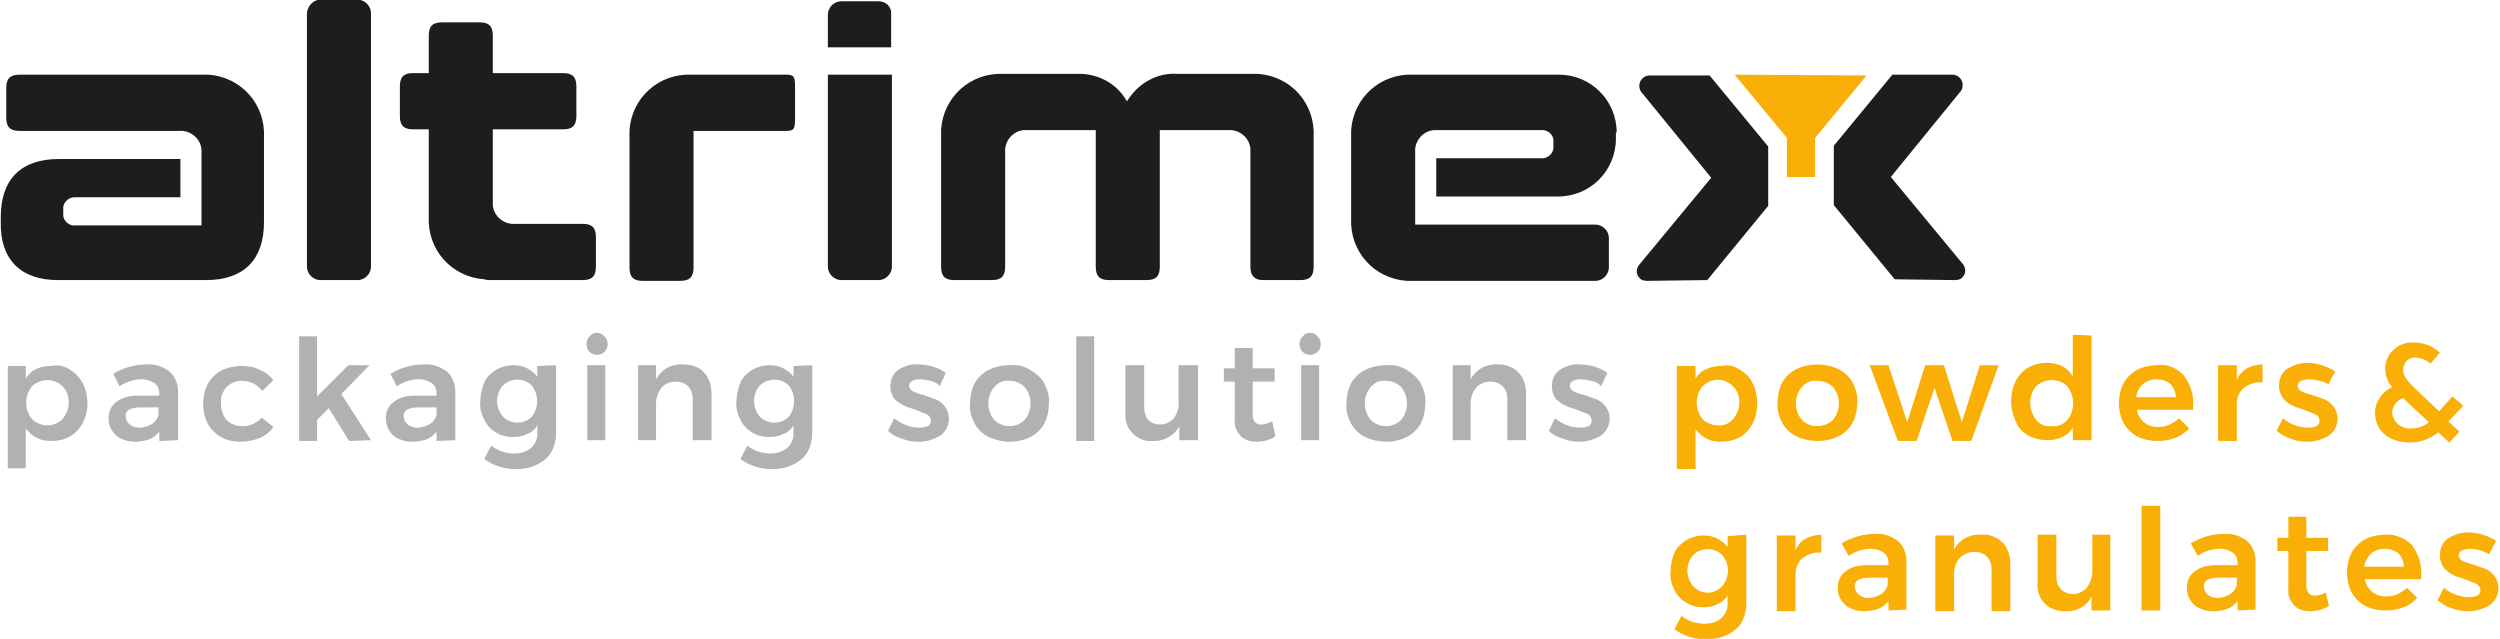 <?xml version="1.0" encoding="UTF-8"?> <svg xmlns="http://www.w3.org/2000/svg" xmlns:xlink="http://www.w3.org/1999/xlink" version="1.1" id="USP_balkje" x="0px" y="0px" viewBox="0 0 320.1 81.8" xml:space="preserve"> <g id="Group_852" transform="translate(-208 -3101.639)"> <path id="Path_1000" fill="#B1B1B1" d="M217,3149c0.7,0.4,1.2,1,1.6,1.7c0.4,0.8,0.6,1.7,0.6,2.6c0,0.9-0.2,1.7-0.6,2.5 c-0.4,0.7-0.9,1.3-1.6,1.7c-0.7,0.4-1.5,0.6-2.4,0.6c-0.7,0-1.3-0.1-1.9-0.4c-0.6-0.3-1-0.7-1.4-1.2v5.1H209v-13.1h2.3v1.6 c0.3-0.5,0.8-1,1.3-1.2c0.6-0.3,1.2-0.4,1.9-0.4C215.4,3148.3,216.3,3148.5,217,3149 M216,3155.3c0.5-0.6,0.8-1.3,0.8-2.1 c0-0.8-0.2-1.5-0.8-2.1c-0.5-0.5-1.2-0.8-1.9-0.8c-0.7,0-1.5,0.3-2,0.8c-1,1.2-1,3,0,4.2c0.5,0.5,1.2,0.8,2,0.8 C214.8,3156.1,215.5,3155.8,216,3155.3"></path> <path id="Path_1001" fill="#B1B1B1" d="M228.4,3158.1v-1.2c-0.3,0.4-0.8,0.8-1.3,1c-0.6,0.2-1.2,0.3-1.8,0.3 c-0.6,0-1.2-0.1-1.8-0.4c-0.5-0.2-0.9-0.6-1.2-1.1c-0.3-0.5-0.4-1-0.4-1.5c0-0.8,0.3-1.6,1-2.1c0.8-0.6,1.7-0.8,2.7-0.8h2.8v-0.3 c0-0.5-0.2-1-0.6-1.3c-0.5-0.3-1-0.5-1.6-0.5c-1,0-2,0.3-2.9,0.9l-0.8-1.6c0.7-0.4,1.3-0.7,2.1-0.9c0.7-0.2,1.4-0.3,2.2-0.3 c1-0.1,2.1,0.3,2.9,0.9c0.7,0.6,1.1,1.6,1.1,2.5l0,6.3L228.4,3158.1z M227.5,3155.9c0.4-0.3,0.7-0.7,0.8-1.2v-0.9h-2.4 c-0.5,0-1,0.1-1.4,0.3c-0.3,0.2-0.5,0.6-0.4,0.9c0,0.4,0.2,0.7,0.5,1c0.4,0.3,0.8,0.4,1.3,0.4 C226.4,3156.4,227,3156.2,227.5,3155.9"></path> <path id="Path_1002" fill="#B1B1B1" d="M238.9,3150.4c-0.7,0-1.4,0.3-1.9,0.8c-0.5,0.6-0.8,1.3-0.7,2.1c0,0.8,0.2,1.5,0.7,2.1 c0.5,0.5,1.2,0.8,1.9,0.8c1,0.1,2-0.4,2.6-1.1l1.5,1.2c-0.4,0.6-1,1.1-1.7,1.4c-0.8,0.3-1.6,0.5-2.5,0.5c-0.9,0-1.8-0.2-2.5-0.6 c-0.7-0.4-1.3-1-1.7-1.7c-0.8-1.6-0.8-3.5,0-5.1c0.4-0.7,1-1.3,1.7-1.7c0.8-0.4,1.7-0.6,2.6-0.6c0.8,0,1.6,0.1,2.4,0.5 c0.7,0.3,1.2,0.7,1.7,1.3l-1.4,1.4C240.8,3150.7,239.9,3150.4,238.9,3150.4"></path> <path id="Path_1003" fill="#B1B1B1" d="M252.7,3158.1l-2.6-4.2l-1.5,1.5v2.7h-2.3v-13.4h2.3v7.7l4-4h2.7l-3.6,3.7l3.8,5.9 L252.7,3158.1z"></path> <path id="Path_1004" fill="#B1B1B1" d="M263.9,3158.1v-1.2c-0.3,0.4-0.8,0.8-1.3,1c-0.6,0.2-1.2,0.3-1.8,0.3 c-0.6,0-1.2-0.1-1.8-0.4c-0.5-0.2-0.9-0.6-1.2-1.1c-0.3-0.5-0.4-1-0.4-1.5c0-0.8,0.3-1.6,1-2.1c0.8-0.6,1.7-0.8,2.7-0.8h2.8v-0.3 c0-0.5-0.2-1-0.6-1.3c-0.5-0.3-1-0.5-1.6-0.5c-1,0-2,0.3-2.9,0.9l-0.8-1.6c0.7-0.4,1.3-0.7,2.1-0.9c0.7-0.2,1.4-0.3,2.2-0.3 c1-0.1,2.1,0.3,2.9,0.9c0.7,0.6,1.1,1.6,1.1,2.5l0,6.3L263.9,3158.1z M263.1,3155.9c0.4-0.3,0.7-0.7,0.8-1.2v-0.9h-2.4 c-0.5,0-1,0.1-1.4,0.3c-0.3,0.2-0.5,0.6-0.4,0.9c0,0.4,0.2,0.7,0.5,1c0.4,0.3,0.8,0.4,1.3,0.4 C262,3156.4,262.6,3156.2,263.1,3155.9"></path> <path id="Path_1005" fill="#B1B1B1" d="M279.2,3148.4v8.7c0,0.8-0.2,1.7-0.6,2.4c-0.4,0.7-1,1.2-1.8,1.6c-0.8,0.4-1.7,0.6-2.7,0.6 c-1.5,0-2.9-0.4-4.1-1.3l0.9-1.7c0.9,0.7,1.9,1,3,1c0.7,0,1.5-0.2,2.1-0.7c0.5-0.5,0.8-1.1,0.8-1.8v-1.1c-0.3,0.5-0.7,0.9-1.3,1.1 c-0.6,0.3-1.2,0.4-1.8,0.4c-0.8,0-1.6-0.2-2.2-0.6c-0.7-0.4-1.2-1-1.5-1.6c-0.4-0.8-0.6-1.6-0.5-2.4c0-0.8,0.2-1.6,0.5-2.4 c0.3-0.7,0.9-1.2,1.5-1.6c0.7-0.4,1.5-0.6,2.2-0.6c0.6,0,1.2,0.1,1.8,0.4c0.5,0.3,1,0.6,1.3,1.1v-1.4L279.2,3148.4z M276.1,3155 c0.9-1.2,0.9-2.8,0-4c-1-1-2.7-1-3.7,0c0,0,0,0,0,0c-1,1.1-1,2.8,0,4C273.4,3156,275.1,3156,276.1,3155 C276.1,3155,276.1,3155,276.1,3155"></path> <path id="Path_1006" fill="#B1B1B1" d="M285.4,3144.7c0.3,0.3,0.4,0.6,0.4,1c0,0.4-0.1,0.7-0.4,1c-0.5,0.5-1.4,0.5-1.9,0 c0,0,0,0,0,0c-0.3-0.3-0.4-0.6-0.4-1c0-0.4,0.1-0.7,0.4-1C284,3144.1,284.8,3144.1,285.4,3144.7 C285.3,3144.7,285.3,3144.7,285.4,3144.7 M283.2,3148.4h2.3v9.6h-2.3V3148.4z"></path> <path id="Path_1007" fill="#B1B1B1" d="M298.1,3149.3c0.7,0.7,1,1.7,1,2.7v6h-2.4v-5.3c0-0.6-0.2-1.2-0.6-1.6 c-0.4-0.4-1-0.6-1.6-0.6c-0.7,0-1.4,0.3-1.8,0.8c-0.5,0.6-0.7,1.3-0.7,2v4.7h-2.3v-9.6h2.3v1.8c0.7-1.3,2-2,3.5-1.9 C296.5,3148.3,297.5,3148.6,298.1,3149.3"></path> <path id="Path_1008" fill="#B1B1B1" d="M312,3148.4v8.7c0,0.8-0.2,1.7-0.6,2.4c-0.4,0.7-1,1.2-1.8,1.6c-0.8,0.4-1.7,0.6-2.7,0.6 c-1.5,0-2.9-0.4-4.1-1.3l0.9-1.7c0.9,0.7,1.9,1,3,1c0.7,0,1.5-0.2,2.1-0.7c0.5-0.5,0.8-1.1,0.8-1.8v-1.1c-0.3,0.5-0.7,0.9-1.3,1.1 c-0.6,0.3-1.2,0.4-1.8,0.4c-0.8,0-1.6-0.2-2.2-0.6c-0.7-0.4-1.2-1-1.5-1.6c-0.4-0.8-0.6-1.6-0.5-2.4c0-0.8,0.2-1.6,0.5-2.4 c0.3-0.7,0.9-1.2,1.5-1.6c0.7-0.4,1.5-0.6,2.2-0.6c0.6,0,1.2,0.1,1.8,0.4c0.5,0.3,1,0.6,1.3,1.1v-1.4L312,3148.4z M309,3155 c0.9-1.2,0.9-2.8,0-4c-1-1-2.7-1-3.7,0c0,0,0,0,0,0c-1,1.1-1,2.8,0,4C306.3,3156,308,3156,309,3155C309,3155,309,3155,309,3155"></path> <path id="Path_1009" fill="#B1B1B1" d="M327.1,3150.4c-0.4-0.1-0.9-0.2-1.4-0.2c-0.3,0-0.7,0.1-0.9,0.2c-0.2,0.1-0.4,0.4-0.4,0.6 c0,0.3,0.2,0.6,0.4,0.7c0.4,0.2,0.9,0.4,1.4,0.5c0.6,0.2,1.1,0.4,1.7,0.6c0.4,0.2,0.8,0.5,1.1,0.9c0.3,0.4,0.5,1,0.5,1.5 c0,0.9-0.4,1.7-1.1,2.2c-0.8,0.5-1.8,0.8-2.7,0.8c-0.7,0-1.5-0.1-2.2-0.4c-0.7-0.2-1.3-0.5-1.8-1l0.8-1.6c0.5,0.4,1,0.7,1.6,0.9 c0.5,0.2,1.1,0.3,1.7,0.3c0.4,0,0.7-0.1,1-0.2c0.2-0.1,0.4-0.4,0.4-0.7c0-0.3-0.2-0.6-0.5-0.8c-0.5-0.2-1-0.4-1.5-0.6 c-0.5-0.2-1.1-0.3-1.6-0.6c-0.4-0.2-0.8-0.5-1.1-0.8c-0.3-0.4-0.5-1-0.5-1.5c0-0.9,0.3-1.7,1-2.2c0.8-0.5,1.7-0.8,2.6-0.7 c0.6,0,1.3,0.1,1.9,0.3c0.6,0.2,1.1,0.4,1.6,0.8l-0.8,1.7C328.1,3150.7,327.6,3150.5,327.1,3150.4"></path> <path id="Path_1010" fill="#B1B1B1" d="M339.9,3149c0.7,0.4,1.4,1,1.8,1.7c0.4,0.8,0.7,1.7,0.6,2.6c0,0.9-0.2,1.8-0.6,2.6 c-0.4,0.7-1,1.3-1.8,1.7c-0.8,0.4-1.7,0.6-2.6,0.6c-0.9,0-1.8-0.2-2.7-0.6c-0.8-0.4-1.4-1-1.8-1.7c-0.4-0.8-0.7-1.7-0.6-2.6 c0-0.9,0.2-1.8,0.6-2.6c0.4-0.7,1-1.3,1.8-1.7c0.8-0.4,1.7-0.6,2.7-0.6C338.2,3148.3,339.1,3148.5,339.9,3149 M335.3,3151.2 c-1,1.2-1,3,0,4.2c0.5,0.5,1.2,0.8,2,0.8c0.7,0,1.4-0.3,1.9-0.8c1-1.2,1-3,0-4.2c-0.5-0.5-1.2-0.8-1.9-0.8 C336.5,3150.3,335.8,3150.6,335.3,3151.2"></path> <rect id="Rectangle_549" x="345.8" y="3144.7" fill="#B1B1B1" width="2.3" height="13.4"></rect> <path id="Path_1011" fill="#B1B1B1" d="M361.4,3148.4v9.6H359v-1.8c-0.6,1.2-2,2-3.4,1.9c-1,0.1-1.9-0.3-2.6-1 c-0.7-0.7-1-1.7-0.9-2.7v-6h2.4v5.4c0,0.6,0.2,1.2,0.5,1.6c0.4,0.4,1,0.6,1.5,0.6c0.7,0,1.3-0.3,1.8-0.8c0.4-0.6,0.7-1.3,0.6-2 v-4.8L361.4,3148.4z"></path> <path id="Path_1012" fill="#B1B1B1" d="M371.3,3157.5c-0.7,0.5-1.6,0.7-2.4,0.7c-0.7,0-1.5-0.2-2-0.7c-0.6-0.6-0.9-1.4-0.8-2.2 v-4.8h-1.4l0-1.7h1.4v-2.6h2.3v2.6h2.8v1.7h-2.8v4.3c0,0.3,0.1,0.7,0.3,0.9c0.2,0.2,0.5,0.3,0.8,0.3c0.5,0,0.9-0.2,1.4-0.4 L371.3,3157.5z"></path> <path id="Path_1013" fill="#B1B1B1" d="M376.7,3144.7c0.3,0.3,0.4,0.6,0.4,1c0,0.4-0.1,0.7-0.4,1c-0.5,0.5-1.4,0.5-1.9,0 c0,0,0,0,0,0c-0.3-0.3-0.4-0.6-0.4-1c0-0.4,0.1-0.7,0.4-1C375.3,3144.1,376.2,3144.1,376.7,3144.7 C376.7,3144.7,376.7,3144.7,376.7,3144.7 M374.6,3148.4h2.3v9.6h-2.3V3148.4z"></path> <path id="Path_1014" fill="#B1B1B1" d="M388.1,3149c0.7,0.4,1.4,1,1.8,1.7c0.4,0.8,0.7,1.7,0.6,2.6c0,0.9-0.2,1.8-0.6,2.6 c-0.4,0.7-1,1.3-1.8,1.7c-0.8,0.4-1.7,0.6-2.6,0.6c-0.9,0-1.8-0.2-2.7-0.6c-0.8-0.4-1.4-1-1.8-1.7c-0.4-0.8-0.7-1.7-0.6-2.6 c0-0.9,0.2-1.8,0.6-2.6c0.4-0.7,1-1.3,1.8-1.7c0.8-0.4,1.7-0.6,2.7-0.6C386.4,3148.3,387.3,3148.5,388.1,3149 M383.5,3151.2 c-1,1.2-1,3,0,4.2c0.5,0.5,1.2,0.8,2,0.8c0.7,0,1.4-0.3,1.9-0.8c1-1.2,1-3,0-4.2c-0.5-0.5-1.2-0.8-1.9-0.8 C384.7,3150.3,384,3150.6,383.5,3151.2"></path> <path id="Path_1015" fill="#B1B1B1" d="M402.4,3149.3c0.7,0.7,1,1.7,1,2.7v6H401v-5.3c0-0.6-0.2-1.2-0.6-1.6 c-0.4-0.4-1-0.6-1.6-0.6c-0.7,0-1.4,0.3-1.8,0.8c-0.5,0.6-0.7,1.3-0.7,2v4.7H394v-9.6h2.3v1.8c0.7-1.3,2-2,3.5-1.9 C400.8,3148.3,401.7,3148.6,402.4,3149.3"></path> <path id="Path_1016" fill="#B1B1B1" d="M411.7,3150.4c-0.4-0.1-0.9-0.2-1.4-0.2c-0.3,0-0.7,0.1-0.9,0.2c-0.2,0.1-0.4,0.4-0.4,0.6 c0,0.3,0.2,0.6,0.4,0.7c0.4,0.2,0.9,0.4,1.4,0.5c0.6,0.2,1.1,0.4,1.7,0.6c0.4,0.2,0.8,0.5,1.1,0.9c0.3,0.4,0.5,1,0.5,1.5 c0,0.9-0.4,1.7-1.1,2.2c-0.8,0.5-1.8,0.8-2.7,0.8c-0.7,0-1.5-0.1-2.2-0.4c-0.7-0.2-1.3-0.5-1.8-1l0.8-1.6c0.5,0.4,1,0.7,1.6,0.9 c0.5,0.2,1.1,0.3,1.7,0.3c0.4,0,0.7-0.1,1-0.2c0.2-0.1,0.4-0.4,0.4-0.7c0-0.3-0.2-0.6-0.4-0.8c-0.5-0.2-1-0.4-1.5-0.6 c-0.5-0.2-1.1-0.3-1.6-0.6c-0.4-0.2-0.8-0.5-1.1-0.8c-0.3-0.4-0.5-1-0.5-1.5c0-0.9,0.3-1.7,1-2.2c0.8-0.5,1.7-0.8,2.6-0.7 c0.6,0,1.3,0.1,1.9,0.3c0.6,0.2,1.1,0.4,1.6,0.8l-0.8,1.7C412.7,3150.7,412.3,3150.5,411.7,3150.4"></path> <path id="Rectangle_550" fill="#1D1D1B" d="M249,3101.6h4.8c0.9,0,1.7,0.8,1.7,1.7v32.5c0,0.9-0.8,1.7-1.7,1.7H249 c-0.9,0-1.7-0.8-1.7-1.7v-32.5C247.4,3102.4,248.1,3101.6,249,3101.6C249,3101.6,249,3101.6,249,3101.6z"></path> <path id="Path_1017" fill="#1D1D1B" d="M315.7,3137.5h4.8c0.9,0,1.7-0.8,1.7-1.7v-24.6H314v24.6 C314,3136.7,314.8,3137.5,315.7,3137.5"></path> <path id="Path_1018" fill="#1D1D1B" d="M320.5,3101.8h-4.8c-0.9,0-1.7,0.8-1.7,1.7v4.2h8.1v-4.2 C322.2,3102.5,321.4,3101.8,320.5,3101.8"></path> <path id="Path_1019" fill="#1D1D1B" d="M270.9,3137.5h11.7c1.2,0,1.7-0.5,1.7-1.7v-3.8c0-1.2-0.5-1.7-1.7-1.7h-8.7 c-1.4,0.1-2.7-1-2.8-2.4c0-0.1,0-0.3,0-0.4v-9.3h9c1.2,0,1.7-0.5,1.7-1.7v-3.8c0-1.2-0.5-1.7-1.7-1.7h-9v-4.8 c0-1.2-0.5-1.7-1.7-1.7h-4.8c-1.2,0-1.7,0.5-1.7,1.7v4.8h-2c-1.2,0-1.7,0.5-1.7,1.7v3.8c0,1.2,0.5,1.7,1.7,1.7h2v11.2 c-0.2,4.2,2.9,7.7,7.1,8C270.3,3137.5,270.6,3137.5,270.9,3137.5"></path> <path id="Path_1020" fill="#1D1D1B" d="M308.7,3111.2h-12.1c-4.2-0.2-7.7,2.9-8,7.1c0,0.3,0,0.6,0,0.9v16.7c0,1.2,0.5,1.7,1.7,1.7 h4.8c1.2,0,1.7-0.5,1.7-1.7v-17.5h11.9c1,0,1.1-0.3,1.1-1.7v-3.8C309.8,3111.5,309.7,3111.2,308.7,3111.2"></path> <path id="Path_1021" fill="#1D1D1B" d="M369.7,3137.5h4.8c1.2,0,1.7-0.5,1.7-1.7v-16.7c0.2-4.2-2.9-7.7-7.1-8c-0.3,0-0.6,0-0.9,0 h-9.4c-2.5-0.2-4.9,1.1-6.3,3.2l-0.2,0.3l-0.2-0.3c-1.3-2.1-3.7-3.3-6.2-3.2h-9.4c-4.2-0.2-7.7,2.9-8,7.1c0,0.3,0,0.6,0,0.9v16.7 c0,1.2,0.5,1.7,1.7,1.7h4.8c1.2,0,1.7-0.5,1.7-1.7v-14.7c-0.1-1.4,1-2.7,2.4-2.8c0.1,0,0.3,0,0.4,0h8.8v17.5c0,1.2,0.5,1.7,1.7,1.7 h4.8c1.2,0,1.7-0.5,1.7-1.7v-17.5h8.8c1.4-0.1,2.7,1,2.8,2.4c0,0.1,0,0.3,0,0.4v14.7C368.1,3136.9,368.6,3137.5,369.7,3137.5"></path> <path id="Path_1022" fill="#1D1D1B" d="M215.4,3137.5h19c4.8,0,7.4-2.6,7.4-7.4v-10.9c0.2-4.2-2.9-7.7-7.1-8c-0.3,0-0.6,0-0.9,0 h-23.3c-1.2,0-1.7,0.5-1.7,1.7v3.8c0,1.2,0.5,1.7,1.7,1.7H231c1.4-0.1,2.7,1,2.8,2.4c0,0.1,0,0.3,0,0.4v9.3h-16.1 c-0.8,0.1-1.5-0.5-1.6-1.2c0-0.1,0-0.2,0-0.3v-0.5c-0.1-0.8,0.5-1.5,1.3-1.6c0.1,0,0.2,0,0.3,0h13.4v-4.9h-15.6 c-4.8,0-7.4,2.6-7.4,7.4v0.7C208,3134.8,210.6,3137.5,215.4,3137.5"></path> <path id="Path_1023" fill="#1D1D1B" d="M415,3118.6c0-4.1-3.3-7.4-7.4-7.4H389c-4.2-0.2-7.7,2.9-8,7.1c0,0.3,0,0.6,0,0.9v10.4 c-0.2,4.2,2.9,7.7,7.1,8c0.3,0,0.6,0,0.9,0h23.3c0.9,0,1.7-0.8,1.7-1.7v-3.8c0-0.9-0.8-1.7-1.7-1.7h-23.1v-9.3 c-0.1-1.4,1-2.7,2.4-2.8c0.1,0,0.3,0,0.4,0h13.3c0.8-0.1,1.5,0.5,1.6,1.2c0,0.1,0,0.2,0,0.3v0.5c0.1,0.8-0.5,1.5-1.3,1.6 c-0.1,0-0.2,0-0.3,0h-13.4v4.9h15.6c4.1,0,7.4-3.3,7.4-7.4V3118.6z"></path> <path id="Path_1024" fill="#1D1D1B" d="M426.6,3137.5l7.8-9.5v-7.6l-7.5-9.1h-7.7c-0.7,0-1.3,0.6-1.3,1.3c0,0.4,0.1,0.7,0.4,1 l8.8,10.8l-9.1,11c-0.5,0.5-0.6,1.3-0.1,1.8c0.2,0.3,0.6,0.4,1,0.4L426.6,3137.5z"></path> <path id="Path_1025" fill="#1D1D1B" d="M450.6,3137.4l-7.8-9.5v-7.6l7.5-9.1h7.7c0.7,0,1.3,0.6,1.3,1.3c0,0.4-0.1,0.7-0.4,1 l-8.8,10.8l9.1,11c0.5,0.5,0.6,1.3,0.1,1.8c-0.2,0.3-0.6,0.4-1,0.4L450.6,3137.4z"></path> <path id="Path_1026" fill="#F9AF05" d="M430.1,3111.2l6.7,8.1v5h3.6v-5l6.6-8L430.1,3111.2z"></path> <path id="Path_1136" fill="#F9AF05" d="M430.8,3149c0.7,0.4,1.3,1,1.6,1.7c0.4,0.8,0.6,1.7,0.6,2.6c0,0.9-0.2,1.8-0.6,2.6 c-0.4,0.7-0.9,1.3-1.6,1.7c-0.7,0.4-1.6,0.6-2.4,0.6c-0.7,0-1.3-0.1-1.9-0.4c-0.6-0.3-1-0.7-1.4-1.2v5.1h-2.4v-13.2h2.4v1.6 c0.3-0.5,0.8-1,1.4-1.2c0.6-0.3,1.2-0.4,1.9-0.4C429.3,3148.3,430.1,3148.5,430.8,3149 M429.9,3155.3c0.5-0.6,0.8-1.3,0.8-2.1 c0-0.8-0.2-1.5-0.8-2.1c-1.1-1.1-2.8-1.1-3.9,0c0,0,0,0,0,0c-1,1.2-1,3,0,4.2c0.5,0.5,1.2,0.8,2,0.8 C428.6,3156.2,429.4,3155.9,429.9,3155.3"></path> <path id="Path_1137" fill="#F9AF05" d="M443.4,3148.9c0.8,0.4,1.4,1,1.8,1.7c0.4,0.8,0.7,1.7,0.6,2.6c0,0.9-0.2,1.8-0.6,2.6 c-0.4,0.7-1,1.3-1.8,1.7c-0.8,0.4-1.7,0.6-2.7,0.6c-0.9,0-1.9-0.2-2.7-0.6c-0.8-0.4-1.4-1-1.8-1.7c-0.4-0.8-0.7-1.7-0.6-2.6 c0-0.9,0.2-1.8,0.6-2.6c0.4-0.7,1-1.3,1.8-1.7c0.8-0.4,1.8-0.6,2.7-0.6C441.6,3148.3,442.5,3148.5,443.4,3148.9 M438.7,3151.2 c-1,1.2-1,3,0,4.2c0.5,0.5,1.2,0.8,2,0.8c0.7,0,1.5-0.3,2-0.8c1-1.2,1-3,0-4.2c-0.5-0.5-1.2-0.8-2-0.8 C439.9,3150.3,439.2,3150.6,438.7,3151.2"></path> <path id="Path_1138" fill="#F9AF05" d="M447.4,3148.4l2.4,0l2.4,7.3l2.3-7.3h2.4l2.3,7.3l2.3-7.3h2.4l-3.5,9.7H458l-2.3-6.8 l-2.3,6.8H451L447.4,3148.4z"></path> <path id="Path_1139" fill="#F9AF05" d="M475.8,3144.6v13.4h-2.4v-1.6c-0.3,0.5-0.8,1-1.4,1.2c-0.6,0.3-1.2,0.4-1.9,0.4 c-0.8,0-1.7-0.2-2.4-0.6c-0.7-0.4-1.3-1-1.6-1.8c-0.4-0.8-0.6-1.7-0.6-2.6c0-0.9,0.2-1.8,0.6-2.6c0.4-0.7,0.9-1.3,1.6-1.7 c0.7-0.4,1.5-0.6,2.4-0.6c0.7,0,1.3,0.1,1.9,0.4c0.6,0.3,1,0.7,1.4,1.3v-5.3L475.8,3144.6z M472.7,3155.4c1-1.2,1-3,0-4.3 c-0.5-0.5-1.2-0.8-2-0.8c-0.7,0-1.5,0.3-2,0.8c-1,1.2-1,3,0,4.3c0.5,0.6,1.2,0.9,2,0.8C471.5,3156.3,472.2,3156,472.7,3155.4"></path> <path id="Path_1140" fill="#F9AF05" d="M487.6,3149.7c0.8,1.1,1.3,2.4,1.2,3.7c0,0.3,0,0.5,0,0.7h-7.2c0.2,1.3,1.4,2.3,2.8,2.2 c0.5,0,1-0.1,1.4-0.3c0.4-0.2,0.9-0.5,1.2-0.8l1.3,1.3c-0.5,0.5-1.1,1-1.8,1.2c-0.7,0.3-1.5,0.4-2.3,0.4c-0.9,0-1.8-0.2-2.6-0.6 c-0.7-0.4-1.3-1-1.7-1.7c-0.8-1.6-0.8-3.5,0-5.1c0.4-0.7,1-1.3,1.7-1.7c0.8-0.4,1.7-0.6,2.6-0.6 C485.4,3148.2,486.7,3148.7,487.6,3149.7 M486.6,3152.5c0-0.6-0.3-1.3-0.7-1.7c-1-0.8-2.5-0.8-3.5,0c-0.5,0.4-0.8,1.1-0.9,1.7 H486.6z"></path> <path id="Path_1141" fill="#F9AF05" d="M495.7,3148.8c0.6-0.3,1.3-0.5,2-0.5v2.3c-0.9-0.1-1.7,0.2-2.4,0.7 c-0.6,0.5-0.9,1.3-0.9,2.1v4.7H492v-9.7h2.4v1.9C494.6,3149.7,495.1,3149.2,495.7,3148.8"></path> <path id="Path_1142" fill="#F9AF05" d="M505,3150.4c-0.4-0.1-0.9-0.2-1.4-0.2c-0.3,0-0.7,0.1-1,0.2c-0.2,0.1-0.4,0.4-0.4,0.6 c0,0.3,0.2,0.6,0.4,0.7c0.4,0.2,0.9,0.4,1.4,0.5c0.6,0.2,1.1,0.4,1.7,0.6c0.4,0.2,0.8,0.5,1.1,0.9c0.3,0.4,0.5,1,0.5,1.5 c0,0.9-0.4,1.7-1.1,2.2c-0.8,0.5-1.8,0.8-2.7,0.8c-0.7,0-1.5-0.1-2.2-0.4c-0.7-0.2-1.3-0.6-1.8-1l0.8-1.6c0.5,0.4,1,0.7,1.6,0.9 c0.6,0.2,1.1,0.3,1.7,0.3c0.4,0,0.7-0.1,1-0.2c0.2-0.1,0.4-0.4,0.4-0.7c0-0.3-0.2-0.6-0.5-0.8c-0.5-0.2-1-0.4-1.5-0.6 c-0.5-0.2-1.1-0.3-1.6-0.6c-0.4-0.2-0.8-0.5-1.1-0.9c-0.3-0.4-0.5-1-0.5-1.5c0-0.9,0.3-1.7,1-2.2c0.8-0.5,1.7-0.8,2.6-0.8 c0.6,0,1.3,0.1,1.9,0.3c0.6,0.2,1.1,0.4,1.7,0.8l-0.9,1.7C506,3150.7,505.5,3150.5,505,3150.4"></path> <path id="Path_1143" fill="#F9AF05" d="M431.6,3170.1v8.8c0,0.8-0.2,1.7-0.6,2.4c-0.4,0.7-1,1.2-1.8,1.6c-0.8,0.4-1.8,0.6-2.7,0.6 c-1.5,0-2.9-0.4-4.1-1.3l0.9-1.7c0.9,0.7,1.9,1,3,1c0.8,0,1.5-0.2,2.1-0.7c0.5-0.5,0.8-1.1,0.8-1.8v-1.1c-0.3,0.5-0.8,0.9-1.3,1.1 c-0.6,0.3-1.2,0.4-1.8,0.4c-0.8,0-1.6-0.2-2.2-0.6c-0.7-0.4-1.2-1-1.5-1.6c-0.4-0.8-0.6-1.6-0.5-2.4c0-0.8,0.2-1.7,0.5-2.4 c0.3-0.7,0.9-1.2,1.5-1.6c0.7-0.4,1.5-0.6,2.2-0.6c0.6,0,1.2,0.1,1.8,0.4c0.5,0.3,1,0.6,1.3,1.1v-1.4L431.6,3170.1z M428.5,3176.7 c1-1.2,1-2.8,0-4c-1-1-2.7-1-3.7,0c0,0,0,0,0,0c-1,1.2-1,2.8,0,4C425.8,3177.8,427.5,3177.8,428.5,3176.7 C428.5,3176.7,428.5,3176.7,428.5,3176.7"></path> <path id="Path_1144" fill="#F9AF05" d="M439.2,3170.6c0.6-0.3,1.3-0.5,2-0.5v2.3c-0.9-0.1-1.7,0.2-2.4,0.7 c-0.6,0.5-0.9,1.3-0.9,2.1v4.7h-2.4v-9.7h2.4v1.9C438.2,3171.4,438.6,3170.9,439.2,3170.6"></path> <path id="Path_1145" fill="#F9AF05" d="M449.8,3179.8v-1.2c-0.3,0.4-0.8,0.8-1.3,1c-0.6,0.2-1.2,0.3-1.8,0.3 c-0.6,0-1.2-0.1-1.8-0.4c-0.5-0.2-0.9-0.6-1.2-1.1c-0.3-0.5-0.4-1-0.4-1.5c0-0.8,0.3-1.6,1-2.1c0.8-0.6,1.7-0.8,2.7-0.8h2.8v-0.3 c0-0.5-0.2-1-0.6-1.3c-0.5-0.3-1-0.5-1.6-0.5c-1,0-2,0.3-2.9,0.9l-0.9-1.6c0.7-0.4,1.4-0.7,2.1-0.9c0.7-0.2,1.4-0.3,2.2-0.3 c1.1-0.1,2.1,0.3,2.9,0.9c0.7,0.6,1.1,1.6,1.1,2.5l0,6.3L449.8,3179.8z M448.9,3177.7c0.4-0.3,0.7-0.7,0.8-1.2v-0.9h-2.4 c-0.5,0-1,0.1-1.4,0.3c-0.3,0.2-0.5,0.6-0.4,0.9c0,0.4,0.2,0.7,0.5,1c0.4,0.3,0.8,0.4,1.3,0.4 C447.8,3178.2,448.4,3178,448.9,3177.7"></path> <path id="Path_1146" fill="#F9AF05" d="M464.4,3171.1c0.7,0.7,1,1.7,1,2.7v6.1H463v-5.4c0-0.6-0.2-1.2-0.6-1.6 c-0.4-0.4-1-0.6-1.6-0.6c-0.7,0-1.4,0.3-1.9,0.8c-0.5,0.6-0.7,1.3-0.7,2v4.8h-2.4v-9.7h2.4v1.8c0.7-1.3,2-2,3.5-1.9 C462.7,3170,463.7,3170.4,464.4,3171.1"></path> <path id="Path_1147" fill="#F9AF05" d="M478.2,3170.1v9.7h-2.4v-1.8c-0.6,1.3-2,2-3.4,1.9c-1,0-1.9-0.3-2.6-1 c-0.7-0.7-1-1.7-0.9-2.7v-6.1h2.4v5.4c0,0.6,0.2,1.2,0.6,1.6c0.4,0.4,1,0.6,1.5,0.6c0.7,0,1.3-0.3,1.8-0.8c0.4-0.6,0.7-1.3,0.7-2 v-4.8L478.2,3170.1z"></path> <rect id="Rectangle_560" x="482.2" y="3166.4" fill="#F9AF05" width="2.4" height="13.4"></rect> <path id="Path_1148" fill="#F9AF05" d="M494.5,3179.8v-1.2c-0.3,0.4-0.8,0.8-1.3,1c-0.6,0.2-1.2,0.3-1.8,0.3 c-0.6,0-1.2-0.1-1.8-0.4c-0.5-0.2-0.9-0.6-1.2-1.1c-0.3-0.5-0.4-1-0.4-1.5c0-0.8,0.3-1.6,1-2.1c0.8-0.6,1.7-0.8,2.7-0.8h2.8v-0.3 c0-0.5-0.2-1-0.6-1.3c-0.5-0.3-1-0.5-1.6-0.5c-1,0-2,0.3-2.9,0.9l-0.9-1.6c0.7-0.4,1.4-0.7,2.1-0.9c0.7-0.2,1.4-0.3,2.2-0.3 c1.1-0.1,2.1,0.3,2.9,0.9c0.7,0.6,1.1,1.6,1.1,2.5l0,6.3L494.5,3179.8z M493.6,3177.7c0.4-0.3,0.7-0.7,0.8-1.2v-0.9H492 c-0.5,0-1,0.1-1.4,0.3c-0.3,0.2-0.5,0.6-0.4,0.9c0,0.4,0.2,0.7,0.5,1c0.4,0.3,0.8,0.4,1.3,0.4 C492.5,3178.2,493.1,3178,493.6,3177.7"></path> <path id="Path_1149" fill="#F9AF05" d="M506.2,3179.2c-0.7,0.5-1.6,0.7-2.4,0.7c-0.8,0-1.5-0.2-2-0.7c-0.6-0.6-0.9-1.4-0.8-2.2 v-4.8h-1.4l0-1.7h1.4v-2.7h2.3v2.7h2.8v1.7h-2.8v4.4c0,0.3,0.1,0.7,0.3,1c0.2,0.2,0.5,0.3,0.8,0.3c0.5,0,1-0.2,1.4-0.4 L506.2,3179.2z"></path> <path id="Path_1150" fill="#F9AF05" d="M516.8,3171.4c0.8,1.1,1.3,2.4,1.2,3.7c0,0.3,0,0.5,0,0.7h-7.2c0.2,1.3,1.4,2.3,2.8,2.2 c0.5,0,1-0.1,1.4-0.3c0.4-0.2,0.9-0.5,1.2-0.8l1.3,1.3c-0.5,0.5-1.1,1-1.8,1.2c-0.7,0.3-1.5,0.4-2.3,0.4c-0.9,0-1.8-0.2-2.6-0.6 c-0.7-0.4-1.3-1-1.7-1.7c-0.8-1.6-0.8-3.5,0-5.1c0.4-0.7,1-1.3,1.7-1.7c0.8-0.4,1.7-0.6,2.6-0.6 C514.6,3170,515.9,3170.5,516.8,3171.4 M515.8,3174.2c0-0.6-0.3-1.3-0.7-1.7c-1-0.8-2.5-0.8-3.5,0c-0.5,0.5-0.8,1.1-0.9,1.7 L515.8,3174.2z"></path> <path id="Path_1151" fill="#F9AF05" d="M525.6,3172.1c-0.4-0.1-0.9-0.2-1.4-0.2c-0.3,0-0.7,0.1-1,0.2c-0.2,0.1-0.4,0.4-0.4,0.6 c0,0.3,0.2,0.6,0.4,0.7c0.4,0.2,0.9,0.4,1.4,0.5c0.6,0.2,1.1,0.4,1.7,0.6c0.4,0.2,0.8,0.5,1.1,0.9c0.3,0.4,0.5,1,0.5,1.5 c0,0.9-0.4,1.7-1.1,2.2c-0.8,0.5-1.8,0.8-2.7,0.8c-0.7,0-1.5-0.1-2.2-0.4c-0.7-0.2-1.3-0.6-1.8-1l0.8-1.6c0.5,0.4,1,0.7,1.6,0.9 c0.6,0.2,1.1,0.3,1.7,0.3c0.4,0,0.7-0.1,1-0.2c0.2-0.1,0.4-0.4,0.4-0.7c0-0.3-0.2-0.6-0.5-0.8c-0.5-0.2-1-0.4-1.5-0.6 c-0.5-0.2-1.1-0.3-1.6-0.6c-0.4-0.2-0.8-0.5-1.1-0.9c-0.3-0.4-0.5-1-0.5-1.5c0-0.9,0.3-1.7,1-2.2c0.8-0.5,1.7-0.8,2.6-0.8 c0.6,0,1.3,0.1,1.9,0.3c0.6,0.2,1.1,0.4,1.7,0.8l-0.9,1.7C526.6,3172.5,526.1,3172.3,525.6,3172.1"></path> <path id="Path_1152" fill="#F9AF05" d="M523.4,3153.6l-1.4-1.2l-1.7,1.9l-2-1.9c-1.7-1.6-2.6-2.4-2.6-3.4c0-0.9,0.7-1.6,1.5-1.6 c0,0,0.1,0,0.1,0c0.7,0.1,1.4,0.3,1.9,0.8l1.2-1.4c-0.8-0.8-2-1.3-3.2-1.3c-2-0.2-3.7,1.3-3.8,3.2c0,0.1,0,0.1,0,0.2 c0,0.8,0.3,1.6,0.9,2.3c-1.3,0.6-2.2,1.9-2.2,3.3c0,2.3,1.8,3.8,4.5,3.8c1.3,0,2.6-0.5,3.6-1.3l1.4,1.3l1.3-1.4l-1.4-1.3 L523.4,3153.6z M516.8,3156.5c-1.2,0.1-2.4-0.7-2.5-2c0-0.9,0.6-1.6,1.4-1.9l0.7,0.7l2.6,2.4 C518.4,3156.2,517.6,3156.5,516.8,3156.5"></path> </g> </svg> 